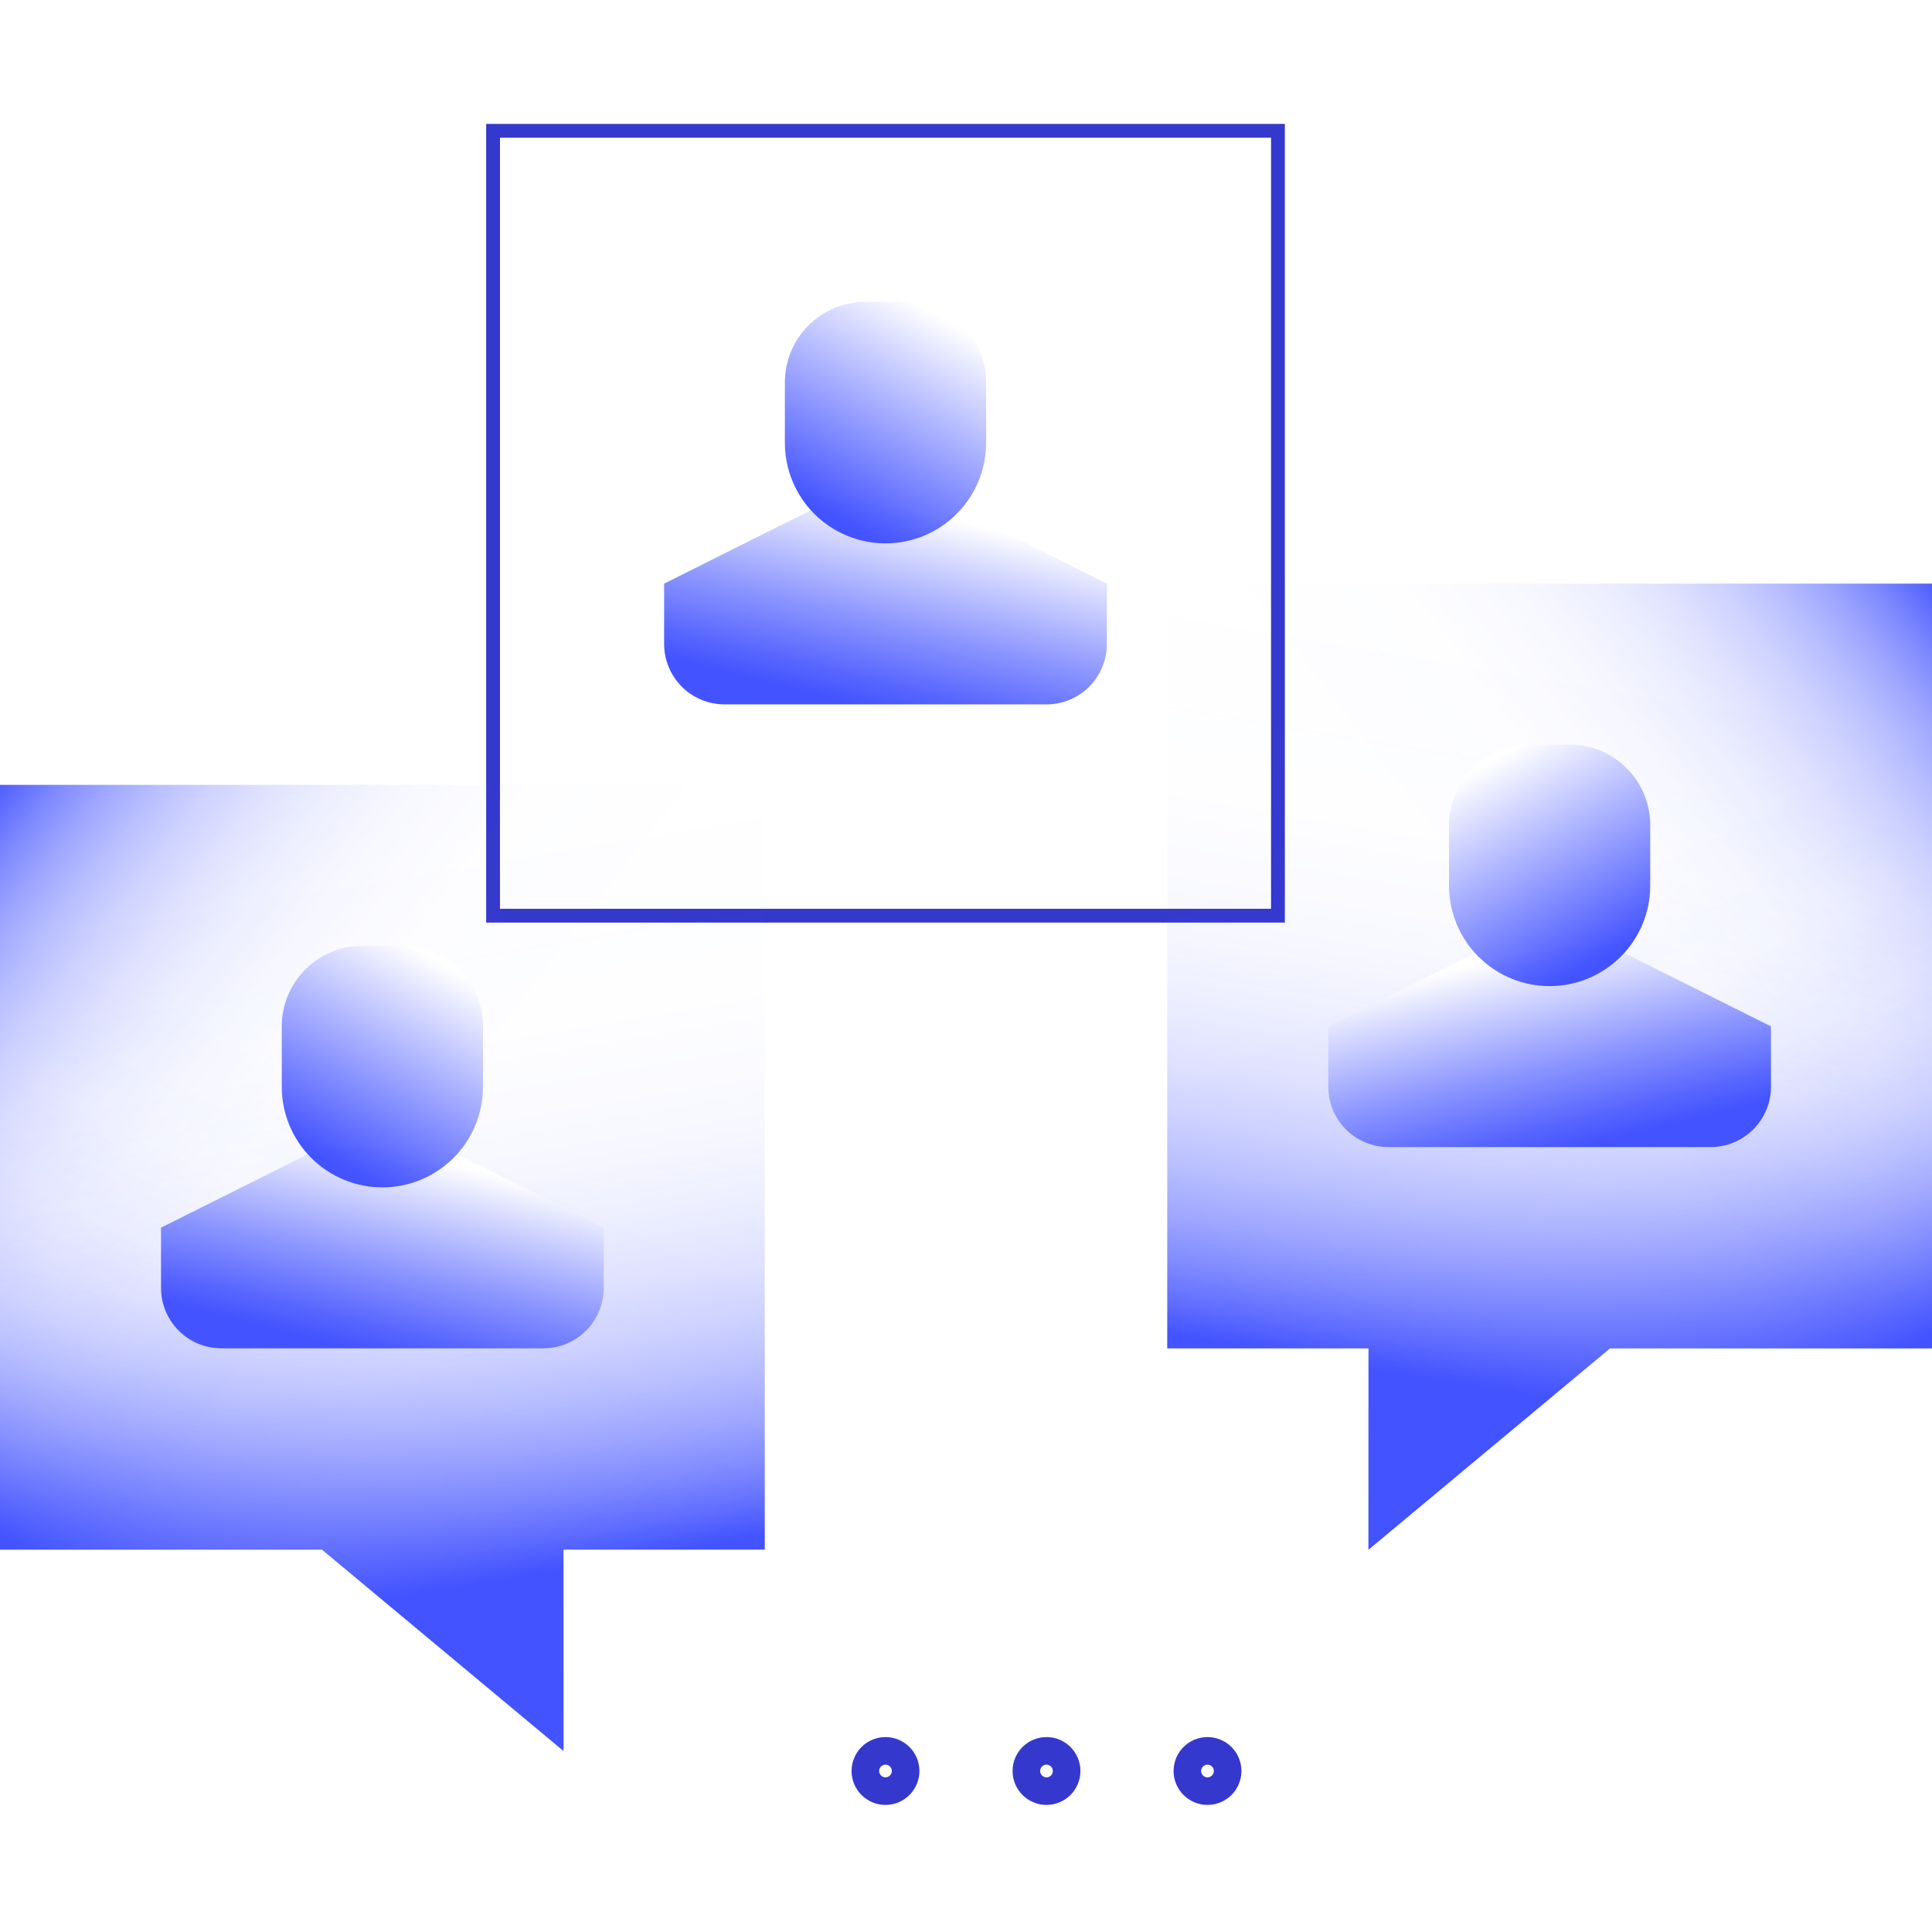 <?xml version="1.0" encoding="UTF-8"?> <svg xmlns="http://www.w3.org/2000/svg" width="140" height="140" viewBox="0 0 140 140" fill="none"> <path d="M92.605 9.479H35.73V66.354H92.605V9.479Z" stroke="#3538CD" stroke-miterlimit="10"></path> <path d="M64.166 129.792C64.972 129.792 65.625 129.139 65.625 128.333C65.625 127.528 64.972 126.875 64.166 126.875C63.361 126.875 62.708 127.528 62.708 128.333C62.708 129.139 63.361 129.792 64.166 129.792Z" stroke="#3538CD" stroke-width="2" stroke-miterlimit="10"></path> <path d="M75.833 129.792C76.639 129.792 77.292 129.139 77.292 128.333C77.292 127.528 76.639 126.875 75.833 126.875C75.028 126.875 74.375 127.528 74.375 128.333C74.375 129.139 75.028 129.792 75.833 129.792Z" stroke="#3538CD" stroke-width="2" stroke-miterlimit="10"></path> <path d="M87.5 129.792C88.306 129.792 88.959 129.139 88.959 128.333C88.959 127.528 88.306 126.875 87.5 126.875C86.695 126.875 86.042 127.528 86.042 128.333C86.042 129.139 86.695 129.792 87.5 129.792Z" stroke="#3538CD" stroke-width="2" stroke-miterlimit="10"></path> <path d="M0 56.875V112.292H23.333L40.833 126.875V112.292H55.417V56.875H0ZM43.75 93.333C43.75 94.494 43.289 95.606 42.469 96.427C41.648 97.247 40.535 97.708 39.375 97.708H16.042C14.881 97.708 13.768 97.247 12.948 96.427C12.128 95.606 11.667 94.494 11.667 93.333V88.958L22.324 83.63C21.102 82.298 20.421 80.558 20.417 78.75V74.375C20.417 72.828 21.031 71.344 22.125 70.25C23.219 69.156 24.703 68.542 26.25 68.542H29.167C30.714 68.542 32.197 69.156 33.291 70.25C34.385 71.344 35 72.828 35 74.375V78.75C34.996 80.558 34.315 82.298 33.092 83.63L43.75 88.958V93.333Z" fill="url(#paint0_linear_355_1842)"></path> <path d="M0 56.875V112.292H23.333L40.833 126.875V112.292H55.417V56.875H0ZM43.75 93.333C43.75 94.494 43.289 95.606 42.469 96.427C41.648 97.247 40.535 97.708 39.375 97.708H16.042C14.881 97.708 13.768 97.247 12.948 96.427C12.128 95.606 11.667 94.494 11.667 93.333V88.958L22.324 83.63C21.102 82.298 20.421 80.558 20.417 78.75V74.375C20.417 72.828 21.031 71.344 22.125 70.25C23.219 69.156 24.703 68.542 26.25 68.542H29.167C30.714 68.542 32.197 69.156 33.291 70.25C34.385 71.344 35 72.828 35 74.375V78.75C34.996 80.558 34.315 82.298 33.092 83.63L43.75 88.958V93.333Z" fill="url(#paint1_linear_355_1842)"></path> <path d="M32.084 83.125L43.75 88.958V93.333C43.75 94.494 43.289 95.606 42.469 96.427C41.648 97.247 40.536 97.708 39.375 97.708H16.042C14.882 97.708 13.769 97.247 12.948 96.427C12.128 95.606 11.667 94.494 11.667 93.333V88.958L23.334 83.125H32.084Z" fill="url(#paint2_linear_355_1842)"></path> <path d="M26.25 68.542H29.167C30.714 68.542 32.198 69.156 33.292 70.25C34.386 71.344 35 72.828 35 74.375V78.75C35 79.707 34.812 80.656 34.445 81.54C34.079 82.425 33.542 83.229 32.865 83.906C32.188 84.583 31.384 85.12 30.499 85.487C29.614 85.853 28.666 86.042 27.709 86.042C25.775 86.042 23.92 85.273 22.553 83.906C21.185 82.538 20.417 80.684 20.417 78.75V74.375C20.417 72.828 21.032 71.344 22.125 70.25C23.22 69.156 24.703 68.542 26.25 68.542Z" fill="url(#paint3_linear_355_1842)"></path> <path d="M0 56.875V112.292H23.333L40.833 126.875V112.292H55.417V56.875H0ZM43.75 93.333C43.75 94.494 43.289 95.606 42.469 96.427C41.648 97.247 40.535 97.708 39.375 97.708H16.042C14.881 97.708 13.768 97.247 12.948 96.427C12.128 95.606 11.667 94.494 11.667 93.333V88.958L22.324 83.63C21.102 82.298 20.421 80.558 20.417 78.75V74.375C20.417 72.828 21.031 71.344 22.125 70.25C23.219 69.156 24.703 68.542 26.25 68.542H29.167C30.714 68.542 32.197 69.156 33.291 70.25C34.385 71.344 35 72.828 35 74.375V78.75C34.996 80.558 34.315 82.298 33.092 83.63L43.75 88.958V93.333Z" fill="url(#paint4_linear_355_1842)"></path> <path d="M84.583 42.292V97.708H99.166V112.292L116.666 97.708H140V42.292H84.583ZM96.25 74.375L106.907 69.046C105.684 67.715 105.004 65.974 105 64.167V59.792C105 58.245 105.614 56.761 106.708 55.667C107.802 54.573 109.286 53.958 110.833 53.958H113.75C115.297 53.958 116.781 54.573 117.874 55.667C118.968 56.761 119.583 58.245 119.583 59.792V64.167C119.579 65.974 118.898 67.715 117.675 69.046L128.333 74.375V78.75C128.333 79.91 127.872 81.023 127.052 81.844C126.231 82.664 125.118 83.125 123.958 83.125H100.625C99.464 83.125 98.352 82.664 97.531 81.844C96.711 81.023 96.25 79.91 96.25 78.75V74.375Z" fill="url(#paint5_linear_355_1842)"></path> <path d="M84.583 42.292V97.708H99.166V112.292L116.666 97.708H140V42.292H84.583ZM96.25 74.375L106.907 69.046C105.684 67.715 105.004 65.974 105 64.167V59.792C105 58.245 105.614 56.761 106.708 55.667C107.802 54.573 109.286 53.958 110.833 53.958H113.75C115.297 53.958 116.781 54.573 117.874 55.667C118.968 56.761 119.583 58.245 119.583 59.792V64.167C119.579 65.974 118.898 67.715 117.675 69.046L128.333 74.375V78.75C128.333 79.91 127.872 81.023 127.052 81.844C126.231 82.664 125.118 83.125 123.958 83.125H100.625C99.464 83.125 98.352 82.664 97.531 81.844C96.711 81.023 96.25 79.91 96.25 78.75V74.375Z" fill="url(#paint6_linear_355_1842)"></path> <path d="M107.917 68.542L96.25 74.375V78.75C96.25 79.91 96.711 81.023 97.531 81.844C98.352 82.664 99.465 83.125 100.625 83.125H123.958C125.119 83.125 126.231 82.664 127.052 81.844C127.872 81.023 128.333 79.91 128.333 78.75V74.375L116.667 68.542H107.917Z" fill="url(#paint7_linear_355_1842)"></path> <path d="M112.291 71.458C111.334 71.458 110.386 71.27 109.501 70.903C108.616 70.537 107.812 70 107.135 69.323C106.458 68.645 105.921 67.842 105.555 66.957C105.188 66.072 105 65.124 105 64.167V59.792C105 58.245 105.614 56.761 106.708 55.667C107.802 54.573 109.286 53.958 110.833 53.958H113.75C115.297 53.958 116.781 54.573 117.874 55.667C118.968 56.761 119.583 58.245 119.583 59.792V64.167C119.583 66.1 118.815 67.955 117.447 69.323C116.08 70.69 114.225 71.458 112.291 71.458Z" fill="url(#paint8_linear_355_1842)"></path> <path d="M84.583 42.292V97.708H99.166V112.292L116.666 97.708H140V42.292H84.583ZM96.25 74.375L106.907 69.046C105.684 67.715 105.004 65.974 105 64.167V59.792C105 58.245 105.614 56.761 106.708 55.667C107.802 54.573 109.286 53.958 110.833 53.958H113.75C115.297 53.958 116.781 54.573 117.874 55.667C118.968 56.761 119.583 58.245 119.583 59.792V64.167C119.579 65.974 118.898 67.715 117.675 69.046L128.333 74.375V78.75C128.333 79.91 127.872 81.023 127.052 81.844C126.231 82.664 125.118 83.125 123.958 83.125H100.625C99.464 83.125 98.352 82.664 97.531 81.844C96.711 81.023 96.25 79.91 96.25 78.75V74.375Z" fill="url(#paint9_linear_355_1842)"></path> <path d="M68.542 36.458L80.208 42.292V46.667C80.208 47.827 79.747 48.94 78.927 49.76C78.106 50.581 76.994 51.042 75.833 51.042H52.5C51.34 51.042 50.227 50.581 49.406 49.76C48.586 48.94 48.125 47.827 48.125 46.667V42.292L59.792 36.458H68.542Z" fill="url(#paint10_linear_355_1842)"></path> <path d="M62.708 21.875H65.625C67.172 21.875 68.656 22.49 69.75 23.584C70.844 24.677 71.458 26.161 71.458 27.708V32.083C71.458 34.017 70.69 35.872 69.323 37.239C67.955 38.607 66.1 39.375 64.167 39.375C62.233 39.375 60.378 38.607 59.011 37.239C57.643 35.872 56.875 34.017 56.875 32.083V27.708C56.875 26.161 57.49 24.677 58.584 23.584C59.678 22.49 61.161 21.875 62.708 21.875Z" fill="url(#paint11_linear_355_1842)"></path> <defs> <linearGradient id="paint0_linear_355_1842" x1="12.491" y1="117.226" x2="34.885" y2="69.189" gradientUnits="userSpaceOnUse"> <stop stop-color="#4353FF"></stop> <stop offset="0.032" stop-color="#4353FF" stop-opacity="0.858"></stop> <stop offset="0.078" stop-color="#4353FF" stop-opacity="0.68"></stop> <stop offset="0.129" stop-color="#4353FF" stop-opacity="0.517"></stop> <stop offset="0.183" stop-color="#4353FF" stop-opacity="0.377"></stop> <stop offset="0.241" stop-color="#4353FF" stop-opacity="0.259"></stop> <stop offset="0.304" stop-color="#4353FF" stop-opacity="0.164"></stop> <stop offset="0.376" stop-color="#4353FF" stop-opacity="0.09"></stop> <stop offset="0.46" stop-color="#4353FF" stop-opacity="0.039"></stop> <stop offset="0.568" stop-color="#4353FF" stop-opacity="0.01"></stop> <stop offset="0.785" stop-color="#4353FF" stop-opacity="0"></stop> </linearGradient> <linearGradient id="paint1_linear_355_1842" x1="-3.657" y1="60.461" x2="33.881" y2="89.33" gradientUnits="userSpaceOnUse"> <stop stop-color="#4353FF"></stop> <stop offset="0.037" stop-color="#4353FF" stop-opacity="0.858"></stop> <stop offset="0.089" stop-color="#4353FF" stop-opacity="0.68"></stop> <stop offset="0.147" stop-color="#4353FF" stop-opacity="0.517"></stop> <stop offset="0.208" stop-color="#4353FF" stop-opacity="0.377"></stop> <stop offset="0.275" stop-color="#4353FF" stop-opacity="0.259"></stop> <stop offset="0.347" stop-color="#4353FF" stop-opacity="0.164"></stop> <stop offset="0.429" stop-color="#4353FF" stop-opacity="0.09"></stop> <stop offset="0.525" stop-color="#4353FF" stop-opacity="0.039"></stop> <stop offset="0.648" stop-color="#4353FF" stop-opacity="0.01"></stop> <stop offset="0.897" stop-color="#4353FF" stop-opacity="0"></stop> </linearGradient> <linearGradient id="paint2_linear_355_1842" x1="29.633" y1="83.568" x2="26.128" y2="97.855" gradientUnits="userSpaceOnUse"> <stop stop-color="#4353FF" stop-opacity="0"></stop> <stop offset="0.154" stop-color="#4353FF" stop-opacity="0.169"></stop> <stop offset="0.575" stop-color="#4353FF" stop-opacity="0.611"></stop> <stop offset="0.866" stop-color="#4353FF" stop-opacity="0.891"></stop> <stop offset="1" stop-color="#4353FF"></stop> </linearGradient> <linearGradient id="paint3_linear_355_1842" x1="31.708" y1="69.644" x2="23.645" y2="83.978" gradientUnits="userSpaceOnUse"> <stop stop-color="#4353FF" stop-opacity="0"></stop> <stop offset="1" stop-color="#4353FF"></stop> </linearGradient> <linearGradient id="paint4_linear_355_1842" x1="32.888" y1="115.068" x2="21.615" y2="48.718" gradientUnits="userSpaceOnUse"> <stop stop-color="#4353FF"></stop> <stop offset="0.036" stop-color="#4353FF" stop-opacity="0.833"></stop> <stop offset="0.08" stop-color="#4353FF" stop-opacity="0.66"></stop> <stop offset="0.129" stop-color="#4353FF" stop-opacity="0.502"></stop> <stop offset="0.181" stop-color="#4353FF" stop-opacity="0.366"></stop> <stop offset="0.237" stop-color="#4353FF" stop-opacity="0.252"></stop> <stop offset="0.3" stop-color="#4353FF" stop-opacity="0.159"></stop> <stop offset="0.371" stop-color="#4353FF" stop-opacity="0.087"></stop> <stop offset="0.455" stop-color="#4353FF" stop-opacity="0.037"></stop> <stop offset="0.567" stop-color="#4353FF" stop-opacity="0.01"></stop> <stop offset="0.81" stop-color="#4353FF" stop-opacity="0"></stop> </linearGradient> <linearGradient id="paint5_linear_355_1842" x1="127.508" y1="102.643" x2="105.115" y2="54.606" gradientUnits="userSpaceOnUse"> <stop stop-color="#4353FF"></stop> <stop offset="0.032" stop-color="#4353FF" stop-opacity="0.858"></stop> <stop offset="0.078" stop-color="#4353FF" stop-opacity="0.68"></stop> <stop offset="0.129" stop-color="#4353FF" stop-opacity="0.517"></stop> <stop offset="0.183" stop-color="#4353FF" stop-opacity="0.377"></stop> <stop offset="0.241" stop-color="#4353FF" stop-opacity="0.259"></stop> <stop offset="0.304" stop-color="#4353FF" stop-opacity="0.164"></stop> <stop offset="0.376" stop-color="#4353FF" stop-opacity="0.09"></stop> <stop offset="0.46" stop-color="#4353FF" stop-opacity="0.039"></stop> <stop offset="0.568" stop-color="#4353FF" stop-opacity="0.01"></stop> <stop offset="0.785" stop-color="#4353FF" stop-opacity="0"></stop> </linearGradient> <linearGradient id="paint6_linear_355_1842" x1="143.657" y1="45.878" x2="106.119" y2="74.747" gradientUnits="userSpaceOnUse"> <stop stop-color="#4353FF"></stop> <stop offset="0.037" stop-color="#4353FF" stop-opacity="0.858"></stop> <stop offset="0.089" stop-color="#4353FF" stop-opacity="0.68"></stop> <stop offset="0.147" stop-color="#4353FF" stop-opacity="0.517"></stop> <stop offset="0.208" stop-color="#4353FF" stop-opacity="0.377"></stop> <stop offset="0.275" stop-color="#4353FF" stop-opacity="0.259"></stop> <stop offset="0.347" stop-color="#4353FF" stop-opacity="0.164"></stop> <stop offset="0.429" stop-color="#4353FF" stop-opacity="0.09"></stop> <stop offset="0.525" stop-color="#4353FF" stop-opacity="0.039"></stop> <stop offset="0.648" stop-color="#4353FF" stop-opacity="0.01"></stop> <stop offset="0.897" stop-color="#4353FF" stop-opacity="0"></stop> </linearGradient> <linearGradient id="paint7_linear_355_1842" x1="110.367" y1="68.984" x2="113.872" y2="83.272" gradientUnits="userSpaceOnUse"> <stop stop-color="#4353FF" stop-opacity="0"></stop> <stop offset="0.154" stop-color="#4353FF" stop-opacity="0.169"></stop> <stop offset="0.575" stop-color="#4353FF" stop-opacity="0.611"></stop> <stop offset="0.866" stop-color="#4353FF" stop-opacity="0.891"></stop> <stop offset="1" stop-color="#4353FF"></stop> </linearGradient> <linearGradient id="paint8_linear_355_1842" x1="108.292" y1="55.06" x2="116.355" y2="69.394" gradientUnits="userSpaceOnUse"> <stop stop-color="#4353FF" stop-opacity="0"></stop> <stop offset="1" stop-color="#4353FF"></stop> </linearGradient> <linearGradient id="paint9_linear_355_1842" x1="107.112" y1="100.485" x2="118.385" y2="34.135" gradientUnits="userSpaceOnUse"> <stop stop-color="#4353FF"></stop> <stop offset="0.036" stop-color="#4353FF" stop-opacity="0.833"></stop> <stop offset="0.08" stop-color="#4353FF" stop-opacity="0.66"></stop> <stop offset="0.129" stop-color="#4353FF" stop-opacity="0.502"></stop> <stop offset="0.181" stop-color="#4353FF" stop-opacity="0.366"></stop> <stop offset="0.237" stop-color="#4353FF" stop-opacity="0.252"></stop> <stop offset="0.3" stop-color="#4353FF" stop-opacity="0.159"></stop> <stop offset="0.371" stop-color="#4353FF" stop-opacity="0.087"></stop> <stop offset="0.455" stop-color="#4353FF" stop-opacity="0.037"></stop> <stop offset="0.567" stop-color="#4353FF" stop-opacity="0.01"></stop> <stop offset="0.81" stop-color="#4353FF" stop-opacity="0"></stop> </linearGradient> <linearGradient id="paint10_linear_355_1842" x1="66.091" y1="36.901" x2="62.586" y2="51.189" gradientUnits="userSpaceOnUse"> <stop stop-color="#4353FF" stop-opacity="0"></stop> <stop offset="0.154" stop-color="#4353FF" stop-opacity="0.169"></stop> <stop offset="0.575" stop-color="#4353FF" stop-opacity="0.611"></stop> <stop offset="0.866" stop-color="#4353FF" stop-opacity="0.891"></stop> <stop offset="1" stop-color="#4353FF"></stop> </linearGradient> <linearGradient id="paint11_linear_355_1842" x1="68.166" y1="22.977" x2="60.103" y2="37.311" gradientUnits="userSpaceOnUse"> <stop stop-color="#4353FF" stop-opacity="0"></stop> <stop offset="1" stop-color="#4353FF"></stop> </linearGradient> </defs> </svg> 